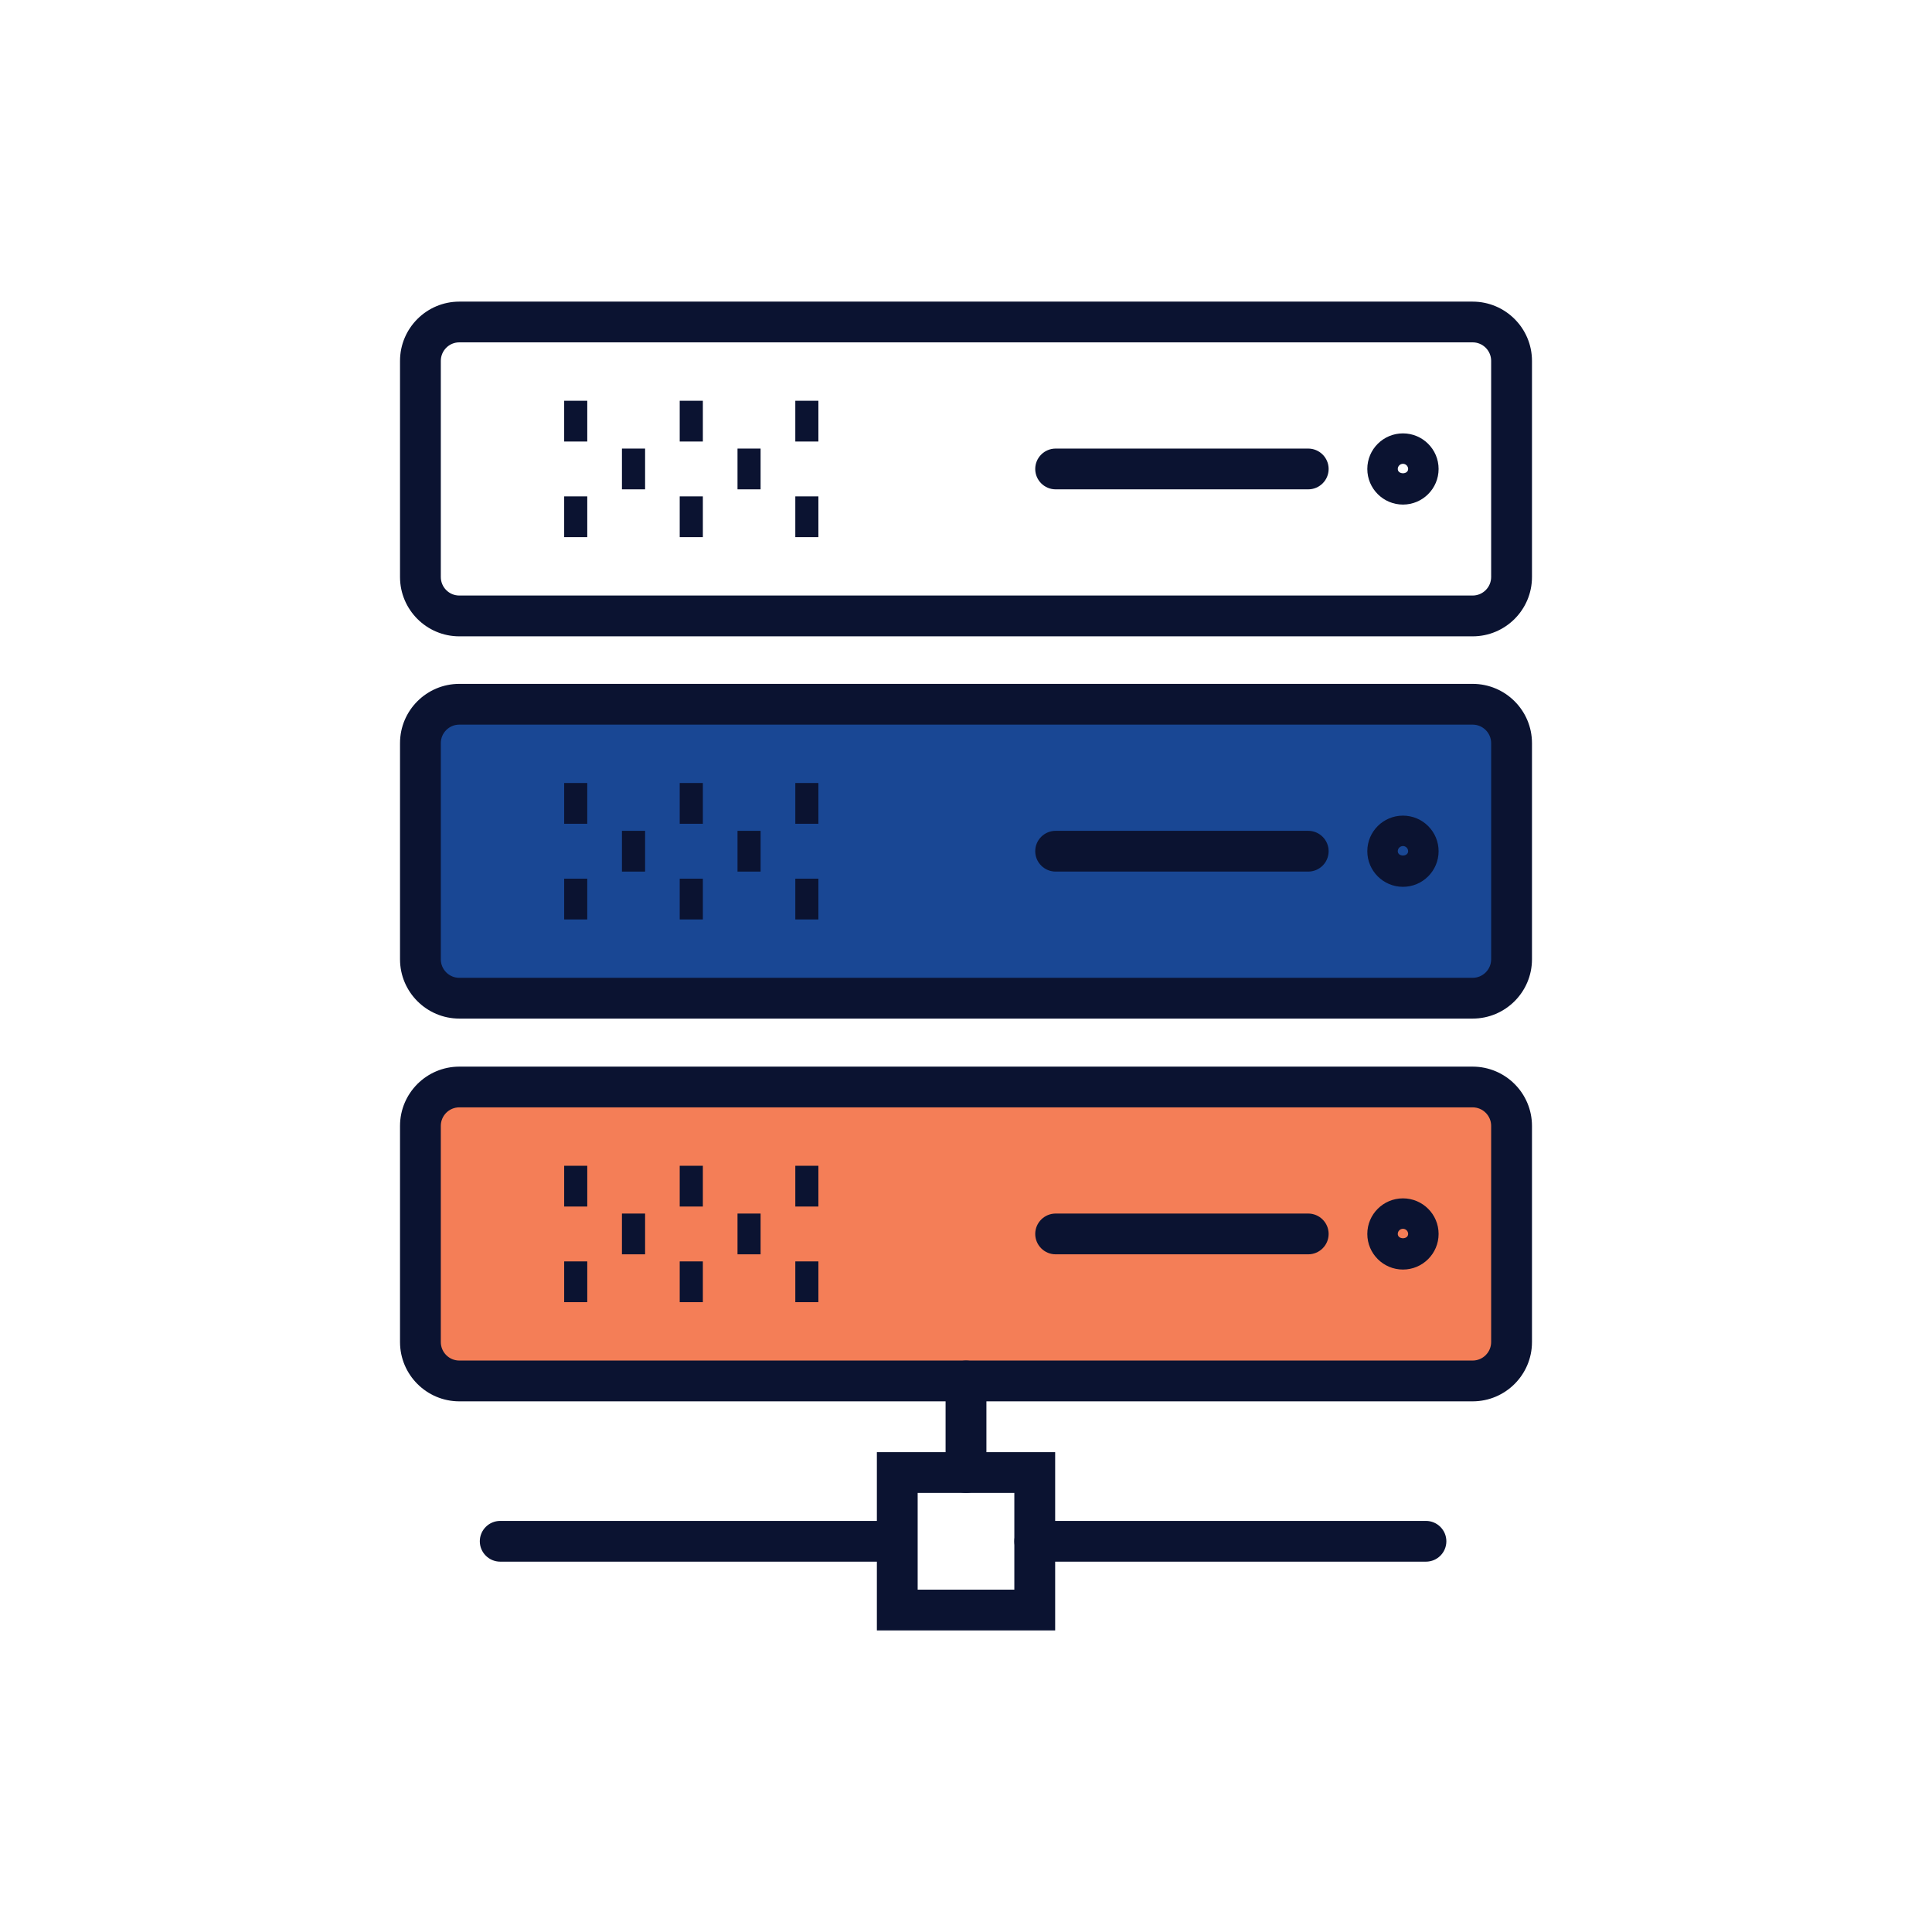 <?xml version="1.0" encoding="UTF-8"?>
<svg id="Layer_1" xmlns="http://www.w3.org/2000/svg" version="1.1" viewBox="0 0 600 600">
  <!-- Generator: Adobe Illustrator 29.2.1, SVG Export Plug-In . SVG Version: 2.1.0 Build 116)  -->
  <defs>
    <style>
      .st0 {
        fill: #f47e57;
      }

      .st1 {
        fill: #194794;
      }

      .st2 {
        fill: #0b1331;
      }
    </style>
  </defs>
  <rect class="st0" x="129.71" y="336.57" width="338.2" height="88.74"/>
  <rect class="st1" x="129.71" y="221.32" width="338.2" height="88.74"/>
  <g>
    <g>
      <rect class="st2" x="175.21" y="362.04" width="7.17" height="12.66"/>
      <rect class="st2" x="175.21" y="391.74" width="7.17" height="12.66"/>
    </g>
    <rect class="st2" x="193.15" y="376.88" width="7.19" height="12.66"/>
    <g>
      <rect class="st2" x="211.09" y="362.04" width="7.19" height="12.66"/>
      <rect class="st2" x="211.09" y="391.74" width="7.19" height="12.66"/>
    </g>
    <rect class="st2" x="229.04" y="376.88" width="7.17" height="12.66"/>
    <g>
      <rect class="st2" x="246.99" y="362.04" width="7.17" height="12.66"/>
      <rect class="st2" x="246.99" y="391.74" width="7.17" height="12.66"/>
    </g>
    <path class="st2" d="M457.34,435.2H142.64c-10.14,0-18.41-8.26-18.41-18.41v-67.13c0-10.16,8.27-18.41,18.41-18.41h314.7c10.16,0,18.43,8.25,18.43,18.41v67.13c0,10.16-8.27,18.41-18.43,18.41ZM142.64,343.9c-3.17,0-5.74,2.58-5.74,5.75v67.13c0,3.17,2.57,5.75,5.74,5.75h314.7c3.17,0,5.75-2.58,5.75-5.75v-67.13c0-3.17-2.58-5.75-5.75-5.75H142.64Z"/>
    <path class="st2" d="M406.28,389.54h-78.44c-3.49,0-6.34-2.84-6.34-6.33s2.84-6.33,6.34-6.33h78.44c3.49,0,6.34,2.84,6.34,6.33s-2.84,6.33-6.34,6.33Z"/>
    <path class="st2" d="M435.7,394.27c-6.11,0-11.07-4.96-11.07-11.06s4.96-11.05,11.07-11.05,11.07,4.95,11.07,11.05-4.96,11.06-11.07,11.06ZM435.7,381.61c-.88,0-1.61.72-1.61,1.6,0,1.78,3.22,1.78,3.22,0,0-.88-.73-1.6-1.61-1.6Z"/>
    <g>
      <g>
        <rect class="st2" x="175.21" y="243.17" width="7.17" height="12.66"/>
        <rect class="st2" x="175.21" y="272.88" width="7.17" height="12.66"/>
      </g>
      <rect class="st2" x="193.15" y="258.02" width="7.19" height="12.66"/>
      <g>
        <rect class="st2" x="211.09" y="243.17" width="7.19" height="12.66"/>
        <rect class="st2" x="211.09" y="272.88" width="7.19" height="12.66"/>
      </g>
      <rect class="st2" x="229.04" y="258.02" width="7.17" height="12.66"/>
      <g>
        <rect class="st2" x="246.99" y="243.17" width="7.17" height="12.66"/>
        <rect class="st2" x="246.99" y="272.88" width="7.17" height="12.66"/>
      </g>
      <path class="st2" d="M457.34,316.33H142.64c-10.14,0-18.41-8.26-18.41-18.41v-67.13c0-10.16,8.27-18.41,18.41-18.41h314.7c10.16,0,18.43,8.25,18.43,18.41v67.13c0,10.16-8.27,18.41-18.43,18.41ZM142.64,225.04c-3.17,0-5.74,2.58-5.74,5.75v67.13c0,3.17,2.57,5.75,5.74,5.75h314.7c3.17,0,5.75-2.58,5.75-5.75v-67.13c0-3.17-2.58-5.75-5.75-5.75H142.64Z"/>
      <path class="st2" d="M406.28,270.68h-78.44c-3.49,0-6.34-2.84-6.34-6.33s2.84-6.33,6.34-6.33h78.44c3.49,0,6.34,2.84,6.34,6.33s-2.84,6.33-6.34,6.33Z"/>
      <path class="st2" d="M435.7,275.41c-6.11,0-11.07-4.96-11.07-11.06s4.96-11.05,11.07-11.05,11.07,4.95,11.07,11.05-4.96,11.06-11.07,11.06ZM435.7,262.75c-.88,0-1.61.72-1.61,1.6,0,1.78,3.22,1.78,3.22,0,0-.88-.73-1.6-1.61-1.6Z"/>
    </g>
    <g>
      <g>
        <rect class="st2" x="175.21" y="124.46" width="7.17" height="12.66"/>
        <rect class="st2" x="175.21" y="154.16" width="7.17" height="12.66"/>
      </g>
      <rect class="st2" x="193.15" y="139.31" width="7.19" height="12.66"/>
      <g>
        <rect class="st2" x="211.09" y="124.46" width="7.19" height="12.66"/>
        <rect class="st2" x="211.09" y="154.16" width="7.19" height="12.66"/>
      </g>
      <rect class="st2" x="229.04" y="139.31" width="7.17" height="12.66"/>
      <g>
        <rect class="st2" x="246.99" y="124.46" width="7.17" height="12.66"/>
        <rect class="st2" x="246.99" y="154.16" width="7.17" height="12.66"/>
      </g>
      <path class="st2" d="M457.34,197.62H142.64c-10.14,0-18.41-8.26-18.41-18.41v-67.13c0-10.16,8.27-18.41,18.41-18.41h314.7c10.16,0,18.43,8.25,18.43,18.41v67.13c0,10.16-8.27,18.41-18.43,18.41ZM142.64,106.32c-3.17,0-5.74,2.58-5.74,5.75v67.13c0,3.17,2.57,5.75,5.74,5.75h314.7c3.17,0,5.75-2.58,5.75-5.75v-67.13c0-3.17-2.58-5.75-5.75-5.75H142.64Z"/>
      <path class="st2" d="M406.28,151.97h-78.44c-3.49,0-6.34-2.84-6.34-6.33s2.84-6.33,6.34-6.33h78.44c3.49,0,6.34,2.84,6.34,6.33s-2.84,6.33-6.34,6.33Z"/>
      <path class="st2" d="M435.7,156.7c-6.11,0-11.07-4.96-11.07-11.06s4.96-11.05,11.07-11.05,11.07,4.95,11.07,11.05-4.96,11.06-11.07,11.06ZM435.7,144.04c-.88,0-1.61.72-1.61,1.6,0,1.78,3.22,1.78,3.22,0,0-.88-.73-1.6-1.61-1.6Z"/>
    </g>
    <path class="st2" d="M300,463.64c-3.49,0-6.34-2.84-6.34-6.33v-28.44c0-3.49,2.84-6.33,6.34-6.33s6.34,2.84,6.34,6.33v28.44c0,3.49-2.84,6.33-6.34,6.33Z"/>
    <path class="st2" d="M327.69,506.34h-55.37v-55.36h55.37v55.36ZM284.99,493.68h30.02v-30.04h-30.02v30.04Z"/>
    <path class="st2" d="M442.84,484.99h-121.49c-3.49,0-6.34-2.84-6.34-6.33s2.84-6.33,6.34-6.33h121.49c3.49,0,6.34,2.84,6.34,6.33s-2.84,6.33-6.34,6.33Z"/>
    <path class="st2" d="M276.83,484.99h-121.48c-3.49,0-6.34-2.84-6.34-6.33s2.84-6.33,6.34-6.33h121.48c3.49,0,6.34,2.84,6.34,6.33s-2.84,6.33-6.34,6.33Z"/>
  </g>
</svg>